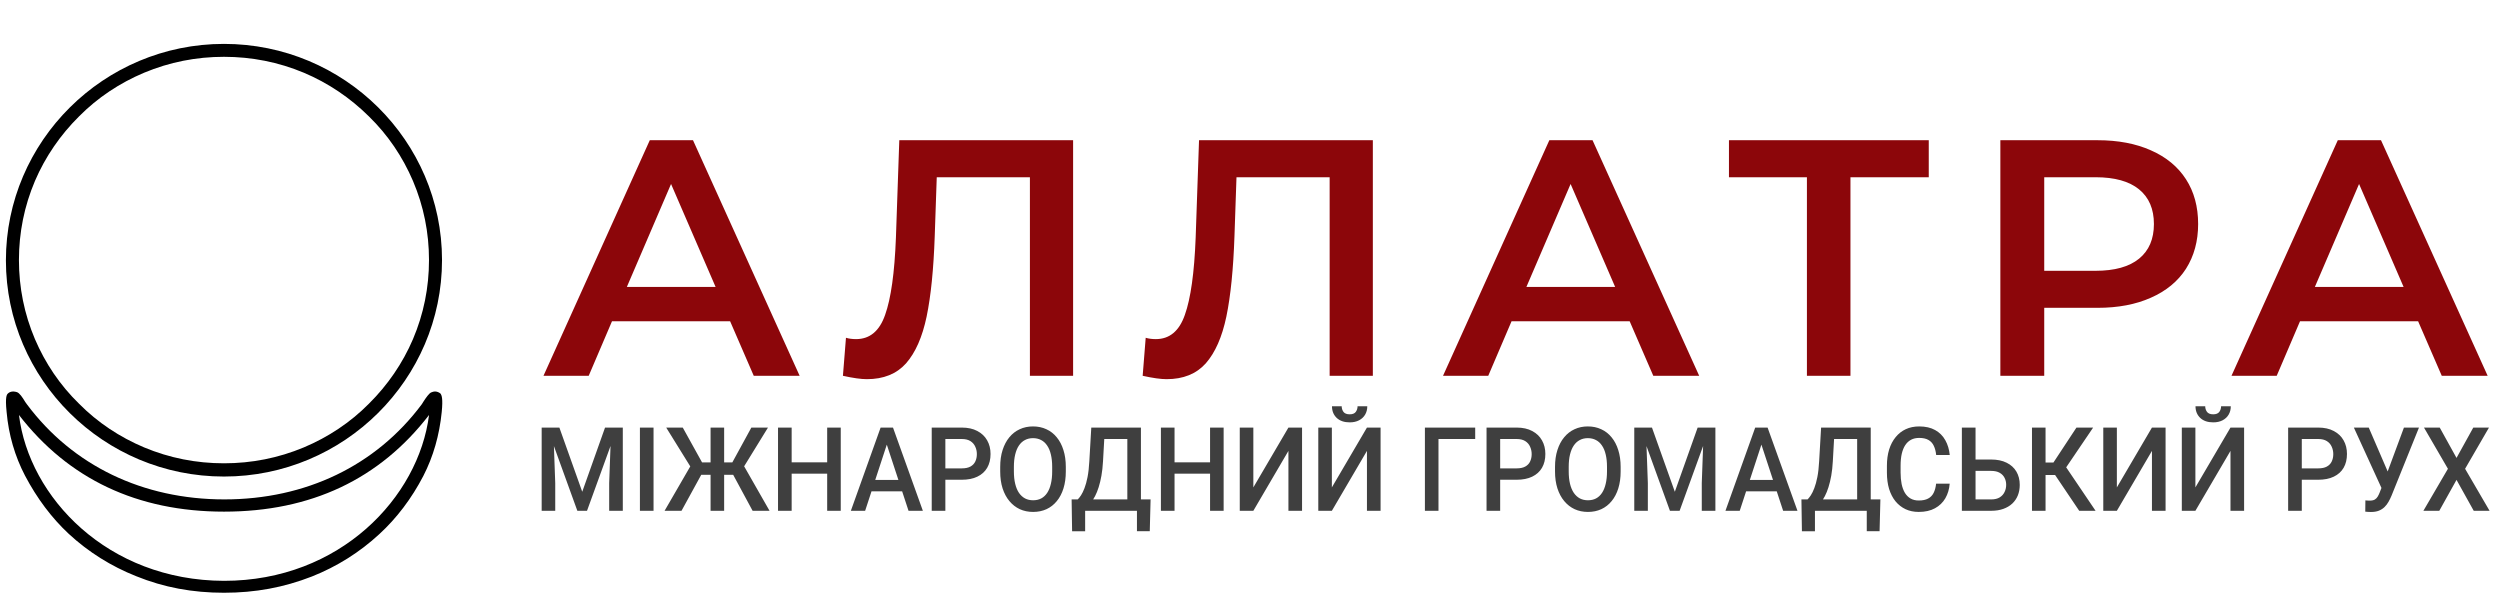 <svg width="240" height="59" viewBox="0 0 240 59" fill="none" xmlns="http://www.w3.org/2000/svg">
<path d="M21.504 56.904C18.491 56.904 15.734 56.396 13.073 55.315C10.669 54.362 8.489 52.995 6.598 51.248C4.963 49.722 3.552 47.847 2.398 45.654C1.436 43.811 0.827 41.746 0.635 39.553C0.475 38.028 0.667 37.869 0.763 37.773C0.891 37.646 1.084 37.583 1.276 37.583C1.404 37.583 1.5 37.615 1.629 37.646C1.885 37.742 2.142 38.123 2.43 38.6C2.494 38.695 2.558 38.791 2.59 38.822C6.982 44.701 13.714 47.943 21.536 47.943C29.358 47.943 36.09 44.701 40.482 38.822C40.514 38.759 40.578 38.695 40.642 38.568C40.931 38.123 41.188 37.773 41.38 37.678C41.476 37.646 41.604 37.583 41.764 37.583C41.925 37.583 42.117 37.646 42.278 37.773C42.406 37.932 42.534 38.25 42.406 39.553C42.181 41.778 41.604 43.811 40.642 45.686C39.521 47.847 38.078 49.754 36.411 51.279C34.52 53.027 32.34 54.394 29.935 55.347C27.242 56.395 24.518 56.904 21.504 56.904ZM1.821 39.839C2.783 47.72 10.316 55.728 21.504 55.76C32.66 55.76 40.194 47.72 41.188 39.839C36.443 46.004 29.839 49.118 21.504 49.118C13.169 49.118 6.565 45.972 1.821 39.839Z" fill="black"/>
<path d="M21.501 45.748C9.96 45.748 0.567 36.437 0.567 24.997C0.567 13.557 9.96 4.214 21.501 4.214C33.042 4.214 42.434 13.525 42.434 24.965C42.434 36.406 33.042 45.748 21.501 45.748ZM21.501 5.454C18.84 5.454 16.276 5.962 13.839 6.979C11.499 7.964 9.383 9.362 7.588 11.174C5.793 12.953 4.35 15.051 3.356 17.37C2.331 19.786 1.818 22.328 1.818 24.965C1.818 27.603 2.331 30.145 3.356 32.56C4.35 34.88 5.761 36.978 7.588 38.757C9.383 40.569 11.499 41.967 13.839 42.952C16.276 43.969 18.84 44.477 21.501 44.477C24.162 44.477 26.726 43.969 29.163 42.952C31.503 41.967 33.619 40.569 35.414 38.757C37.209 36.978 38.652 34.88 39.645 32.56C40.671 30.145 41.184 27.603 41.184 24.965C41.184 22.328 40.671 19.786 39.645 17.37C38.652 15.051 37.241 12.953 35.414 11.174C33.619 9.394 31.503 7.964 29.163 6.979C26.726 5.962 24.162 5.454 21.501 5.454Z" fill="black"/>
<g clip-path="url(#clip0_2854_503)">
<path d="M70.092 30.843H58.751L56.516 36.077H52.174L62.38 13.461H66.528L76.766 36.077H72.36L70.092 30.843ZM68.698 27.548L64.421 17.662L60.177 27.548H68.698ZM103.018 13.461V36.077H98.871V17.015H89.928L89.734 22.669C89.626 25.835 89.367 28.409 88.956 30.391C88.546 32.351 87.887 33.848 86.98 34.882C86.073 35.894 84.82 36.4 83.221 36.4C82.66 36.4 81.893 36.292 80.921 36.077L81.213 32.426C81.493 32.512 81.817 32.555 82.184 32.555C83.502 32.555 84.431 31.78 84.971 30.229C85.533 28.657 85.878 26.191 86.008 22.831L86.332 13.461H103.018ZM131.793 13.461V36.077H127.646V17.015H118.703L118.509 22.669C118.401 25.835 118.142 28.409 117.731 30.391C117.321 32.351 116.662 33.848 115.755 34.882C114.847 35.894 113.595 36.4 111.996 36.4C111.435 36.4 110.668 36.292 109.696 36.077L109.987 32.426C110.268 32.512 110.592 32.555 110.959 32.555C112.277 32.555 113.206 31.78 113.746 30.229C114.308 28.657 114.653 26.191 114.783 22.831L115.107 13.461H131.793ZM156.448 30.843H145.108L142.872 36.077H138.53L148.737 13.461H152.884L163.123 36.077H158.716L156.448 30.843ZM155.055 27.548L150.778 17.662L146.533 27.548H155.055ZM185.161 17.015H177.644V36.077H173.464V17.015H165.98V13.461H185.161V17.015ZM201.365 13.461C203.331 13.461 205.038 13.785 206.484 14.431C207.954 15.077 209.077 16.003 209.854 17.209C210.632 18.415 211.021 19.848 211.021 21.506C211.021 23.143 210.632 24.575 209.854 25.803C209.077 27.009 207.954 27.935 206.484 28.581C205.038 29.228 203.331 29.551 201.365 29.551H196.246V36.077H192.034V13.461H201.365ZM201.171 25.997C203.007 25.997 204.401 25.609 205.35 24.834C206.301 24.058 206.776 22.949 206.776 21.506C206.776 20.063 206.301 18.954 205.35 18.178C204.401 17.403 203.007 17.015 201.171 17.015H196.246V25.997H201.171ZM232.14 30.843H220.8L218.564 36.077H214.223L224.429 13.461H228.576L238.815 36.077H234.409L232.14 30.843ZM230.747 27.548L226.47 17.662L222.226 27.548H230.747Z" fill="#8C060A"/>
</g>
<path d="M52.532 41.047H53.7L55.895 47.209L58.084 41.047H59.252L56.353 49.036H55.425L52.532 41.047ZM52 41.047H53.111L53.303 46.38V49.036H52V41.047ZM58.674 41.047H59.789V49.036H58.481V46.38L58.674 41.047ZM62.74 41.047V49.036H61.432V41.047H62.74ZM66.765 45.579L63.955 41.047H65.545L67.396 44.388H68.762L68.58 45.579H66.765ZM67.417 45.403L65.425 49.036H63.799L66.442 44.471L67.417 45.403ZM69.518 41.047V49.036H68.215V41.047H69.518ZM73.726 41.047L70.936 45.579H69.148L68.965 44.388H70.305L72.13 41.047H73.726ZM72.25 49.036L70.29 45.403L71.27 44.471L73.877 49.036H72.25ZM79.706 44.383V45.475H75.675V44.383H79.706ZM75.999 41.047V49.036H74.69V41.047H75.999ZM80.712 41.047V49.036H79.409V41.047H80.712ZM85.321 42.111L83.053 49.036H81.682L84.539 41.047H85.415L85.321 42.111ZM87.219 49.036L84.945 42.111L84.847 41.047H85.728L88.595 49.036H87.219ZM87.109 46.073V47.165H82.98V46.073H87.109ZM92.328 46.056H90.352V44.964H92.328C92.672 44.964 92.95 44.906 93.163 44.789C93.374 44.672 93.529 44.511 93.627 44.306C93.728 44.097 93.778 43.86 93.778 43.593C93.778 43.34 93.728 43.104 93.627 42.885C93.529 42.662 93.374 42.482 93.163 42.347C92.95 42.212 92.672 42.144 92.328 42.144H90.754V49.036H89.445V41.047H92.328C92.915 41.047 93.414 41.156 93.824 41.376C94.239 41.592 94.553 41.892 94.768 42.276C94.984 42.656 95.092 43.091 95.092 43.582C95.092 44.097 94.984 44.54 94.768 44.91C94.553 45.279 94.239 45.562 93.824 45.76C93.414 45.958 92.915 46.056 92.328 46.056ZM102.318 44.822V45.261C102.318 45.864 102.243 46.406 102.093 46.885C101.944 47.364 101.73 47.772 101.452 48.108C101.177 48.445 100.848 48.703 100.462 48.882C100.075 49.058 99.648 49.145 99.179 49.145C98.713 49.145 98.287 49.058 97.902 48.882C97.52 48.703 97.187 48.445 96.906 48.108C96.624 47.772 96.405 47.364 96.249 46.885C96.096 46.406 96.02 45.864 96.02 45.261V44.822C96.02 44.218 96.096 43.678 96.249 43.203C96.402 42.724 96.618 42.316 96.895 41.98C97.176 41.639 97.509 41.381 97.891 41.206C98.277 41.026 98.703 40.937 99.168 40.937C99.637 40.937 100.065 41.026 100.452 41.206C100.837 41.381 101.169 41.639 101.446 41.98C101.725 42.316 101.938 42.724 102.088 43.203C102.241 43.678 102.318 44.218 102.318 44.822ZM101.009 45.261V44.811C101.009 44.364 100.967 43.971 100.884 43.631C100.804 43.287 100.684 43 100.524 42.77C100.368 42.535 100.175 42.36 99.946 42.243C99.716 42.122 99.457 42.062 99.168 42.062C98.88 42.062 98.622 42.122 98.397 42.243C98.171 42.36 97.978 42.535 97.818 42.77C97.661 43 97.542 43.287 97.459 43.631C97.375 43.971 97.333 44.364 97.333 44.811V45.261C97.333 45.707 97.375 46.102 97.459 46.446C97.542 46.79 97.663 47.081 97.823 47.318C97.987 47.552 98.181 47.73 98.407 47.85C98.633 47.968 98.891 48.026 99.179 48.026C99.471 48.026 99.73 47.968 99.956 47.85C100.182 47.73 100.373 47.552 100.529 47.318C100.686 47.081 100.804 46.79 100.884 46.446C100.967 46.102 101.009 45.707 101.009 45.261ZM109.445 47.944V49.036H103.85V47.944H109.445ZM104.174 47.944V51H102.922L102.875 47.944H104.174ZM110.457 47.944L110.378 50.995H109.147V47.944H110.457ZM108.527 41.047V42.144H105.024V41.047H108.527ZM109.529 41.047V49.036H108.224V41.047H109.529ZM104.763 41.047H106.072L105.889 44.284C105.861 44.796 105.81 45.257 105.737 45.667C105.665 46.076 105.576 46.444 105.472 46.77C105.371 47.091 105.257 47.377 105.128 47.626C104.999 47.871 104.862 48.083 104.716 48.262C104.57 48.441 104.42 48.595 104.268 48.723C104.118 48.847 103.97 48.952 103.824 49.036H103.126V47.944H103.464C103.558 47.852 103.663 47.721 103.778 47.549C103.892 47.373 104.003 47.145 104.111 46.863C104.223 46.578 104.319 46.225 104.403 45.804C104.486 45.383 104.544 44.877 104.575 44.284L104.763 41.047ZM116.462 44.383V45.475H112.433V44.383H116.462ZM112.756 41.047V49.036H111.447V41.047H112.756ZM117.469 41.047V49.036H116.166V41.047H117.469ZM120.321 46.791L123.689 41.047H124.997V49.036H123.689V43.285L120.321 49.036H119.017V41.047H120.321V46.791ZM127.859 46.791L131.227 41.047H132.536V49.036H131.227V43.285L127.859 49.036H126.556V41.047H127.859V46.791ZM130.326 39H131.259C131.259 39.304 131.189 39.572 131.051 39.807C130.915 40.037 130.72 40.218 130.467 40.35C130.216 40.481 129.917 40.547 129.57 40.547C129.045 40.547 128.63 40.405 128.323 40.119C128.021 39.83 127.87 39.457 127.87 39H128.803C128.803 39.205 128.86 39.386 128.975 39.543C129.094 39.697 129.291 39.774 129.57 39.774C129.844 39.774 130.039 39.697 130.153 39.543C130.268 39.386 130.326 39.205 130.326 39ZM141.619 41.047V42.144H138.094V49.036H136.791V41.047H141.619ZM145.591 46.056H143.615V44.964H145.591C145.935 44.964 146.214 44.906 146.425 44.789C146.638 44.672 146.793 44.511 146.889 44.306C146.99 44.097 147.041 43.86 147.041 43.593C147.041 43.34 146.99 43.104 146.889 42.885C146.793 42.662 146.638 42.482 146.425 42.347C146.214 42.212 145.935 42.144 145.591 42.144H144.016V49.036H142.708V41.047H145.591C146.179 41.047 146.678 41.156 147.088 41.376C147.501 41.592 147.816 41.892 148.031 42.276C148.247 42.656 148.354 43.091 148.354 43.582C148.354 44.097 148.247 44.54 148.031 44.91C147.816 45.279 147.501 45.562 147.088 45.76C146.678 45.958 146.179 46.056 145.591 46.056ZM155.581 44.822V45.261C155.581 45.864 155.506 46.406 155.357 46.885C155.207 47.364 154.994 47.772 154.715 48.108C154.441 48.445 154.11 48.703 153.725 48.882C153.339 49.058 152.912 49.145 152.442 49.145C151.977 49.145 151.551 49.058 151.165 48.882C150.782 48.703 150.451 48.445 150.169 48.108C149.887 47.772 149.669 47.364 149.512 46.885C149.359 46.406 149.282 45.864 149.282 45.261V44.822C149.282 44.218 149.359 43.678 149.512 43.203C149.665 42.724 149.88 42.316 150.159 41.98C150.44 41.639 150.772 41.381 151.155 41.206C151.54 41.026 151.966 40.937 152.432 40.937C152.901 40.937 153.329 41.026 153.714 41.206C154.1 41.381 154.432 41.639 154.71 41.98C154.989 42.316 155.202 42.724 155.352 43.203C155.504 43.678 155.581 44.218 155.581 44.822ZM154.272 45.261V44.811C154.272 44.364 154.23 43.971 154.147 43.631C154.067 43.287 153.948 43 153.787 42.77C153.631 42.535 153.438 42.36 153.208 42.243C152.979 42.122 152.72 42.062 152.432 42.062C152.144 42.062 151.886 42.122 151.661 42.243C151.434 42.36 151.241 42.535 151.082 42.77C150.925 43 150.805 43.287 150.721 43.631C150.639 43.971 150.597 44.364 150.597 44.811V45.261C150.597 45.707 150.639 46.102 150.721 46.446C150.805 46.79 150.927 47.081 151.087 47.318C151.25 47.552 151.445 47.73 151.67 47.85C151.897 47.968 152.153 48.026 152.442 48.026C152.734 48.026 152.993 47.968 153.219 47.85C153.445 47.73 153.636 47.552 153.793 47.318C153.949 47.081 154.067 46.79 154.147 46.446C154.23 46.102 154.272 45.707 154.272 45.261ZM157.421 41.047H158.589L160.784 47.209L162.974 41.047H164.141L161.243 49.036H160.314L157.421 41.047ZM156.89 41.047H158L158.193 46.38V49.036H156.89V41.047ZM163.563 41.047H164.678V49.036H163.37V46.38L163.563 41.047ZM169.283 42.111L167.014 49.036H165.643L168.5 41.047H169.377L169.283 42.111ZM171.181 49.036L168.907 42.111L168.808 41.047H169.689L172.557 49.036H171.181ZM171.071 46.073V47.165H166.942V46.073H171.071ZM179.506 47.944V49.036H173.912V47.944H179.506ZM174.235 47.944V51H172.984L172.937 47.944H174.235ZM180.518 47.944L180.439 50.995H179.209V47.944H180.518ZM178.589 41.047V42.144H175.086V41.047H178.589ZM179.59 41.047V49.036H178.287V41.047H179.59ZM174.825 41.047H176.133L175.951 44.284C175.923 44.796 175.873 45.257 175.8 45.667C175.726 46.076 175.638 46.444 175.534 46.77C175.433 47.091 175.318 47.377 175.189 47.626C175.061 47.871 174.924 48.083 174.778 48.262C174.632 48.441 174.483 48.595 174.329 48.723C174.179 48.847 174.032 48.952 173.886 49.036H173.188V47.944H173.527C173.621 47.852 173.724 47.721 173.839 47.549C173.954 47.373 174.066 47.145 174.173 46.863C174.284 46.578 174.381 46.225 174.465 45.804C174.549 45.383 174.606 44.877 174.638 44.284L174.825 41.047ZM185.867 46.435H187.17C187.129 46.958 186.99 47.424 186.753 47.834C186.518 48.24 186.185 48.56 185.758 48.794C185.33 49.028 184.81 49.145 184.199 49.145C183.729 49.145 183.307 49.058 182.932 48.882C182.557 48.703 182.235 48.45 181.967 48.125C181.7 47.796 181.495 47.399 181.352 46.934C181.213 46.47 181.144 45.95 181.144 45.376V44.712C181.144 44.138 181.215 43.618 181.357 43.154C181.503 42.689 181.712 42.292 181.983 41.963C182.255 41.63 182.579 41.376 182.958 41.2C183.34 41.025 183.769 40.937 184.245 40.937C184.851 40.937 185.362 41.054 185.778 41.288C186.195 41.522 186.519 41.846 186.748 42.259C186.982 42.673 187.123 43.146 187.176 43.68H185.873C185.838 43.337 185.761 43.042 185.643 42.797C185.529 42.552 185.358 42.365 185.133 42.237C184.906 42.106 184.611 42.04 184.245 42.04C183.947 42.04 183.687 42.098 183.464 42.215C183.242 42.332 183.056 42.504 182.906 42.731C182.757 42.958 182.644 43.238 182.567 43.571C182.494 43.9 182.457 44.277 182.457 44.701V45.376C182.457 45.778 182.491 46.144 182.557 46.473C182.626 46.799 182.731 47.079 182.869 47.313C183.012 47.547 183.193 47.728 183.412 47.856C183.631 47.984 183.893 48.048 184.199 48.048C184.571 48.048 184.871 47.986 185.101 47.861C185.334 47.737 185.51 47.556 185.628 47.318C185.749 47.077 185.829 46.782 185.867 46.435ZM189.246 44.114H191.154C191.731 44.114 192.225 44.216 192.635 44.421C193.045 44.622 193.357 44.906 193.573 45.272C193.788 45.637 193.896 46.064 193.896 46.55C193.896 46.916 193.835 47.251 193.714 47.554C193.592 47.858 193.413 48.121 193.177 48.344C192.94 48.564 192.652 48.734 192.312 48.855C191.974 48.975 191.588 49.036 191.154 49.036H188.339V41.047H189.652V47.944H191.154C191.484 47.944 191.756 47.88 191.967 47.752C192.18 47.62 192.336 47.448 192.436 47.236C192.541 47.024 192.593 46.791 192.593 46.539C192.593 46.294 192.541 46.071 192.436 45.87C192.336 45.669 192.18 45.508 191.967 45.387C191.756 45.266 191.484 45.206 191.154 45.206H189.246V44.114ZM196.373 41.047V49.036H195.07V41.047H196.373ZM200.941 41.047L197.854 45.601H196.003L195.825 44.405H197.128L199.34 41.047H200.941ZM199.605 49.036L197.149 45.392L197.995 44.333L201.175 49.036H199.605ZM203.219 46.791L206.587 41.047H207.895V49.036H206.587V43.285L203.219 49.036H201.915V41.047H203.219V46.791ZM210.758 46.791L214.126 41.047H215.434V49.036H214.126V43.285L210.758 49.036H209.454V41.047H210.758V46.791ZM213.224 39H214.157C214.157 39.304 214.087 39.572 213.948 39.807C213.813 40.037 213.618 40.218 213.365 40.35C213.114 40.481 212.816 40.547 212.467 40.547C211.943 40.547 211.527 40.405 211.222 40.119C210.92 39.83 210.768 39.457 210.768 39H211.701C211.701 39.205 211.759 39.386 211.874 39.543C211.991 39.697 212.19 39.774 212.467 39.774C212.742 39.774 212.936 39.697 213.051 39.543C213.166 39.386 213.224 39.205 213.224 39ZM222.545 46.056H220.57V44.964H222.545C222.89 44.964 223.168 44.906 223.38 44.789C223.592 44.672 223.747 44.511 223.844 44.306C223.944 44.097 223.995 43.86 223.995 43.593C223.995 43.34 223.944 43.104 223.844 42.885C223.747 42.662 223.592 42.482 223.38 42.347C223.168 42.212 222.89 42.144 222.545 42.144H220.972V49.036H219.662V41.047H222.545C223.133 41.047 223.632 41.156 224.042 41.376C224.455 41.592 224.771 41.892 224.986 42.276C225.202 42.656 225.309 43.091 225.309 43.582C225.309 44.097 225.202 44.54 224.986 44.91C224.771 45.279 224.455 45.562 224.042 45.76C223.632 45.958 223.133 46.056 222.545 46.056ZM228.849 46.254L230.778 41.047H232.222L229.585 47.587C229.501 47.788 229.405 47.984 229.297 48.174C229.193 48.361 229.067 48.527 228.917 48.674C228.767 48.82 228.587 48.937 228.375 49.025C228.163 49.109 227.905 49.151 227.603 49.151C227.523 49.151 227.426 49.147 227.311 49.14C227.2 49.133 227.118 49.125 227.066 49.118L227.077 48.037C227.118 48.044 227.188 48.05 227.285 48.053C227.386 48.057 227.459 48.059 227.504 48.059C227.706 48.059 227.865 48.024 227.984 47.955C228.102 47.882 228.196 47.785 228.265 47.664C228.338 47.539 228.402 47.404 228.458 47.258L228.849 46.254ZM227.4 41.047L229.308 45.469L229.683 46.907L228.667 46.945L225.971 41.047H227.4ZM234.214 41.047L235.826 43.96L237.436 41.047H238.943L236.649 45.003L239 49.036H237.478L235.826 46.067L234.172 49.036H232.645L235.001 45.003L232.702 41.047H234.214Z" fill="#3F3F3F"/>
<defs>
<clipPath id="clip0_2854_503">
<rect width="187" height="24" fill="white" transform="translate(52 13)"/>
</clipPath>
</defs>
</svg>

